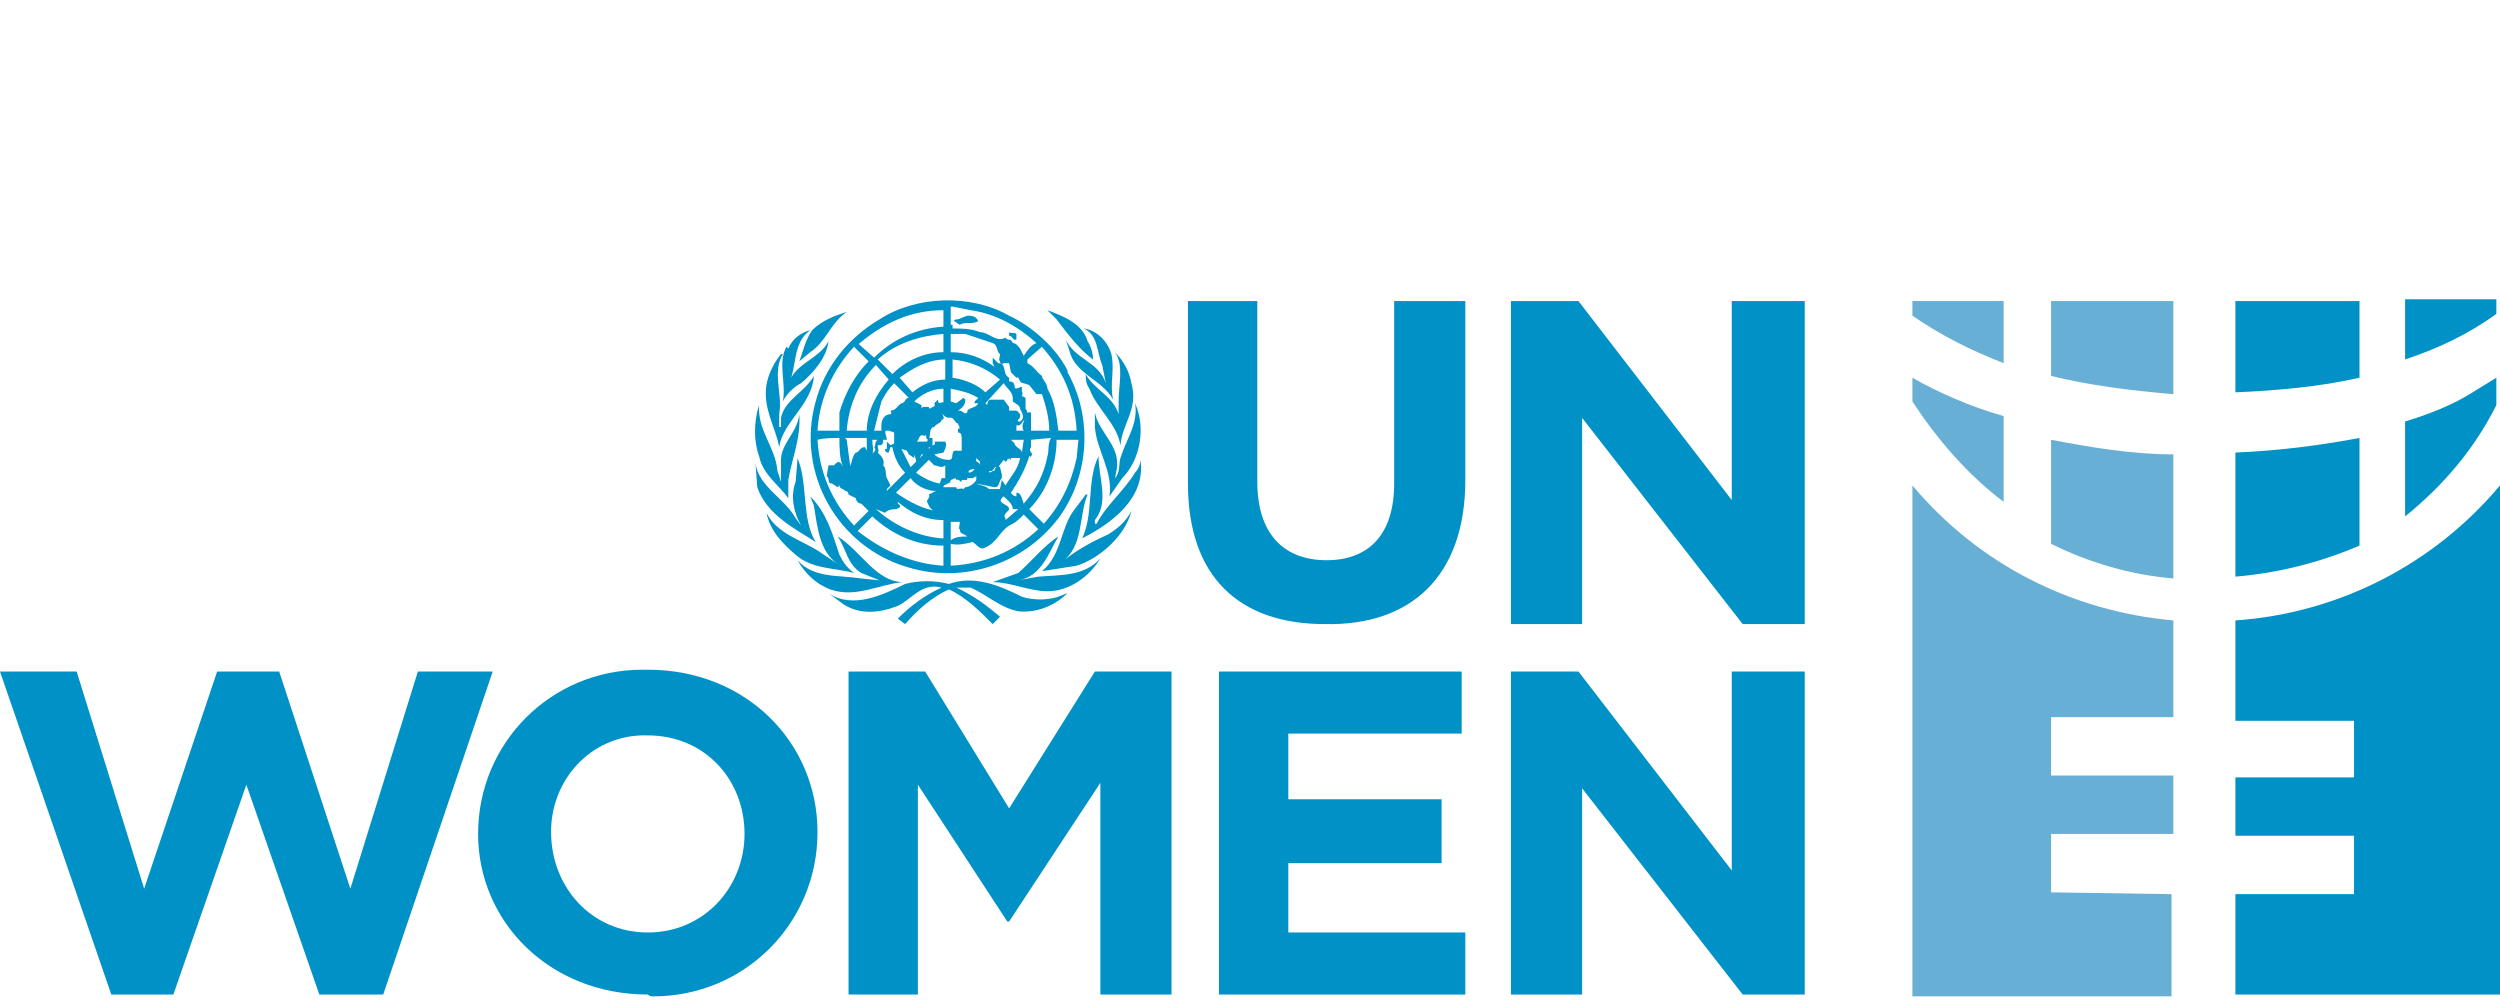 <?xml version="1.0" encoding="utf-8"?>
<!-- Generator: Adobe Illustrator 28.2.0, SVG Export Plug-In . SVG Version: 6.00 Build 0)  -->
<svg version="1.1" id="Layer_1" xmlns="http://www.w3.org/2000/svg" xmlns:xlink="http://www.w3.org/1999/xlink" x="0px" y="0px"
	 viewBox="0 0 137 55" style="enable-background:new 0 0 137 55;" xml:space="preserve">
<style type="text/css">
	.st0{fill:#0091C6;}
	.st1{fill:#68AFD5;}
</style>
<path class="st0" d="M72.6,34.2c-4.7,0-7.5-2.6-7.5-7.7v-10h3.8v9.9c0,2.8,1.4,4.3,3.8,4.3c2.3,0,3.7-1.4,3.7-4.2v-10h3.9v9.8
	C80.3,31.6,77.3,34.3,72.6,34.2 M95.5,34.2l-8.8-11.3v11.3h-3.9V16.5h3.7l8.4,10.9V16.5h4v17.7H95.5 M21,54.5h-3.5l-4-11.5l-4,11.5
	H6.1L0,36.8h4.2l3.7,11.9l4-11.9h3.4l3.9,11.9l3.7-11.9H27L21,54.5 M40.8,45.7c0-3-2.2-5.4-5.3-5.4c-2.9-0.1-5.2,2.2-5.3,5.1
	c0,0.1,0,0.1,0,0.2c0,3,2.2,5.5,5.3,5.5S40.8,48.6,40.8,45.7z M35.5,54.5c-5.4,0-9.3-4-9.3-8.8c0-5,4-9,9-9c0.1,0,0.2,0,0.3,0
	c5.4,0,9.3,4,9.3,8.9c0,5-4,9-9,9C35.7,54.6,35.6,54.6,35.5,54.5L35.5,54.5z M60.3,54.5V42.9l-5,7.6h-0.1L50.3,43v11.5h-3.8V36.8
	h4.2l4.6,7.5l4.7-7.5h4.2v17.7H60.3 M66.8,54.5V36.8h13.3v3.4h-9.5v3.6H79v3.5h-8.4v3.8h9.7v3.4H66.8 M95.5,54.5l-8.8-11.3v11.3
	h-3.9V36.8h3.7l8.4,10.9V36.8h4v17.7H95.5 M56,32.7c-1.2-0.6-2.6-1.2-4-0.7c-0.8-0.2-1.6-0.2-2.4,0c-1.2,0.6-2.9,1.4-4.2,0.5
	l0.8,0.6c0.9,0.6,2,0.5,3,0.1c0.7-0.3,1.3-1.3,2.4-1c-0.9,0.4-1.7,1-2.4,1.7l0.4,0.3c0.7-0.8,1.5-1.5,2.4-1.9
	c0.9,0.4,1.7,1.2,2.4,1.9l0.4-0.4c-0.7-0.6-1.5-1.2-2.4-1.6h0.8c0.9,0.4,1.6,1.1,2.6,1.3c1,0.1,2-0.3,2.7-1L58,32.7
	C57.4,32.9,56.6,32.9,56,32.7z M45.9,29.4c0.5,0.7,0.5,1.5,1.3,2l1,0.4l-1-0.1c-1.3-0.2-2.6,0-3.5-1c0.4,0.7,1,1.3,1.8,1.6
	c1.4,0.5,2.7-0.3,4-0.4C48,31.9,47.1,30.1,45.9,29.4z M58,29.4c-0.8,0.5-1.5,1.4-2.2,2l-1.4,0.5c1,0,2,0.5,3,0.5
	c1.2,0,2.3-0.8,2.9-1.8c-0.9,1-2.2,0.9-3.4,1l-1.1,0.2C57.1,31.6,57.5,30.2,58,29.4L58,29.4z M52,28.5l0.1,0.1v1
	c0.3-0.2,0.6-0.2,0.9-0.2c-0.2-0.2-0.4-0.1-0.4-0.4c-0.1,0,0-0.2,0-0.4h-0.5L52,28.5z M47.8,28.3L47,29.1c1.4,1.1,3,1.8,4.7,1.9
	v-1.1C50.2,29.9,48.9,29.3,47.8,28.3z M56.1,28.2c-0.2,0.2-0.4,0.4-0.6,0.5c-0.7,0.3-0.8,1-1.5,1.3c-0.3,0.2-0.5-0.2-0.7-0.3
	c-0.4,0.1-0.8,0.2-1.2,0.1V31c1.9-0.1,3.5-0.8,4.8-2L56.1,28.2z M49.2,27.6c0,0,0.2,0.1,0.1,0.2c-0.2,0.2-0.5,0-0.8,0.3L48,27.9
	c1,0.9,2.3,1.5,3.6,1.6h0.1v-1c-1,0-1.8-0.4-2.5-1L49.2,27.6z M49.1,27.4v0.1V27.4z M44.4,27.2l0.2,0.5c0.2,1.2,0.3,2.5,1.3,3.2
	L45,30.3c-1-0.7-2.4-1-3-2.2c0.2,1,0.9,1.7,1.6,2.3c0.9,0.8,2.1,0.7,3.2,1c-0.4-0.3-0.6-0.6-0.8-1C45.6,29.2,45.3,28.1,44.4,27.2z
	 M55,27.2c-0.5,0.4,0.3,0.4,0.3,0.7c0,0.1-0.4,0.3-0.2,0.5v0.1l0.7-0.6h-0.3C55.5,27.6,55.2,27.4,55,27.2z M59.5,27.1l-0.6,0.8
	c-0.8,1-0.7,2.5-1.8,3.4L59,31c1.3-0.4,2.7-1.7,3-3c-0.3,0.6-0.8,1-1.3,1.3c-0.9,0.4-1.8,0.9-2.5,1.5c1.2-0.9,0.9-2.5,1.4-3.7H59.5z
	 M49.9,26.2L49.1,27c0.7,0.5,1.5,0.9,2.2,1c-0.3,0-0.4-0.3-0.5-0.5c0-0.2,0.2-0.2,0.1-0.4l0.4-0.2h-0.2
	C50.6,26.8,50.2,26.6,49.9,26.2z M53.5,26.1l-0.2,0.1H53v0.1h-0.3c0,0.3-0.1-0.1-0.3,0c0-0.2-0.2,0-0.3,0c0,0,0,0.2-0.2,0.2
	c0,0.1-0.2,0-0.2,0.2h0.7c0,0.2,0.3,0,0.4,0.1l0.1-0.1c0.2,0,0.5-0.2,0.6-0.4C53.5,26.3,53.5,26.1,53.5,26.1z M53.1,25.9
	c0,0,0.2,0,0.3-0.2C53.2,25.7,53,25.8,53.1,25.9z M50.9,25.2l-0.7,0.7c0.4,0.3,0.8,0.5,1.3,0.6l0.1-0.3h0.2v-0.7
	c-0.2,0.2-0.4,0-0.6,0C51.2,25.5,50.9,25.2,50.9,25.2z M55.4,25.2c-0.2-0.2-0.2,0.1-0.3,0.1L55,25.2l-0.3,0.4
	c-0.3-0.1-0.2,0.3-0.5,0.2c0,0.2,0.2,0,0.2,0h0.1c0-0.2,0.2-0.3,0.3-0.2l0.1,0.4v0.2c-0.2,0.2-0.1,0.5-0.4,0.5l-1-0.2
	c0.2,0.1,0.5,0.1,0.7,0.3h0.6l0.1-0.5l0.2,0.3c0.3-0.5,0.7-0.9,0.8-1.5h-0.5L55.4,25.2z M43.7,25.2l-0.1,1.2
	c-0.3,0.8-0.1,1.7,0.3,2.4l-0.3-0.4c-0.6-1.1-2-1.7-2.2-3l0.1,1.3c0.5,1.5,2.1,2.3,3.2,3c-0.8-1.3-0.4-3.2-1-4.6V25.2z M53.5,25.2
	c-0.1,0.1,0.2,0.1,0.2,0.3v-0.2l-0.2-0.2V25.2z M60.2,25c-0.7,1.4-0.2,3.3-1,4.7l0.1-0.2c1.6-0.8,3.5-2.2,3.2-4.3
	c0,0.2-0.1,0.5-0.3,0.7c-0.6,1-1.6,1.8-2.1,2.8H60v-0.2C60.8,27.5,60.2,26.2,60.2,25z M50.5,24.9l-0.1,0.2l0.2-0.2H50.5z M49.4,24.6
	l0.5,1l0.3-0.3v-0.1l-0.1-0.3v0.2l-0.3-0.2l-0.1-0.2C49.7,24.7,49.4,24.6,49.4,24.6z M46.4,24.1l0.2,1.5v-0.1
	c0.1-0.2,0.1-0.5,0.3-0.7c0.2,0,0.2-0.3,0.5-0.3l0.1,0.2V24h-1.2L46.4,24.1z M44.8,24.1c0.1,1.8,0.8,3.4,2,4.7l0.8-0.8l-0.4-0.4
	c-0.2,0-0.3-0.2-0.3-0.3l-0.4-0.2c0,0,0-0.2-0.2-0.2c0-0.1-0.3-0.1-0.3-0.3l-0.1,0.1l-0.3-0.2c-0.3,0-0.1-0.3-0.3-0.4l0.1-0.6h0.3
	l0.1-0.1c0.2-0.2,0.3,0,0.4,0.2C46,25.1,46,24.5,46,24C45.6,24,45.2,24,44.8,24.1L44.8,24.1z M47.8,24.1c0,0.3,0.1,0.5,0,0.8
	c0-0.1,0.3-0.2,0.1-0.4c0.1,0,0-0.3,0.2-0.4H47.8z M56.5,24.1v0.4c-0.2,0.3,0.2,0.3,0,0.5c0,0.1,0,0-0.1,0c-0.2,0.7-0.6,1.4-1,2
	c0,0,0.1,0.2,0.3,0.2V27c0.3,0,0.3,0.4,0.4,0.6c0.7-0.8,1.1-1.6,1.3-2.6c0.1-0.3,0-0.7,0.2-1L56.5,24.1L56.5,24.1z M57.9,24.1
	c0,1.5-0.6,2.9-1.5,3.8l0.8,0.8c0.9-1,1.5-2.2,1.8-3.6l0.1-1L57.9,24.1L57.9,24.1z M55.4,24.1l0.2,0.2c0,0.2,0.4,0.3,0.4,0.5
	l0.1-0.7H55.4z M48.6,23.6c-0.2,0,0,0.3,0,0.5h-0.2c0,0.3-0.1,0.3-0.3,0.3c0,0.2,0.1,0.3,0,0.4c0.2,0.2,0.4,0.4,0.3,0.7
	c0.2,0.2,0.1,0.5,0.2,0.7l0.2,0.4l-0.2,0.2v0.1l1-1c-0.4-0.4-0.6-0.9-0.7-1.4h-0.1l-0.1,0.3c-0.1,0-0.2,0-0.2-0.2h0.1v-0.4l0.2,0.2
	l0.2-0.1v-0.6l-0.3-0.1H48.6z M51.6,22.6c0.1,0.2,0.2,0.4,0,0.4c0,0.2-0.3,0.2-0.4,0.4c-0.3,0-0.2,0.5-0.3,0.7
	c-0.2,0-0.1-0.2-0.2-0.3v0.1c-0.4-0.2-0.3,0.3-0.5,0.3h0.6l0.1-0.2h0.2v0.3c0,0,0,0.3-0.2,0.2v0.1l0.2-0.2c0.1,0,0.2-0.1,0.1-0.2
	h0.6c0.1,0.2,0,0.3,0,0.4l-0.1,0.2l-0.5,0.1c0.2,0.2,0.5,0.3,0.8,0.3s0.1-0.4,0.3-0.5h0.4V24c0-0.1,0-0.3-0.2-0.3v-0.2
	c0.2,0,0-0.2,0-0.3c-0.2,0-0.2-0.4-0.5-0.3C51.9,22.9,51.7,22.8,51.6,22.6l0.3,0L51.6,22.6L51.6,22.6z M41.6,22.2
	c-0.3,0.9-0.3,2,0,2.8c0.2,1,1.1,1.6,1.6,2.3v-1c0.2-1.2,0.7-2.3,0.6-3.6c-0.1,1-1,1.6-1,2.5v1.2l-0.2-0.6
	C42.5,24.5,41.5,23.6,41.6,22.2z M62.2,22.1c0.2,1.1-0.5,2-0.8,3c-0.1,0.3,0,0.8-0.3,1.1l0.1-0.5c0.2-1.3-1-2-1.2-3.1v0.8
	c0.1,1.3,1,2.4,0.8,3.8l0.7-1C62.5,25.2,62.8,23.4,62.2,22.1z M51.7,21.3c-0.6,0-1.2,0.3-1.6,0.7l0.4,0.2v0.1c0,0.2,0,0,0.1,0h0.3
	c0,0.2,0.2,0,0.2,0s0.2,0,0.1-0.2l0.2-0.2c0,0.4,0.3,0,0.3,0.2V21.3z M52.1,21.3V22l0.3,0.1l0.4-0.3l0.1,0.1c0,0.4-0.3,0.5-0.5,0.7
	c0.3-0.3,0.4,0.2,0.6,0c0-0.3,0.5-0.2,0.6-0.5h-0.2c0-0.2,0.2-0.2,0.2-0.3C53.1,21.5,52.6,21.4,52.1,21.3z M49,21
	c-0.3,0.3-0.5,0.6-0.7,1l-0.4,1.6h0.4v-0.3c0-0.2,0.1-0.6,0.5-0.6c0.1,0,0-0.2,0-0.2c0.3,0,0.4-0.3,0.6-0.4c0.2,0,0.2-0.3,0.4-0.3
	L49,21z M55,21l-1,1.1l0.1,0.1c0,0,0-0.3,0.2-0.3H55l0.3,0.4v0.2h0.3c0.2,0,0.2,0.1,0.3,0.2v0.1c0,0.2-0.2,0.2-0.1,0.3h0.1
	c0.3-0.2,0.1-0.5,0-0.7c0-0.2-0.3-0.3-0.4-0.4v-0.2C55.5,21.5,55.2,21.3,55,21L55,21z M48,20c-1,1-1.5,2.3-1.6,3.6h1.1
	c0-1,0.5-2,1.2-2.8L48,20L48,20z M52.2,19.7v1c0.7,0.1,1.4,0.4,1.8,0.8l0.8-0.7C54.1,20.2,53.2,19.8,52.2,19.7L52.2,19.7z
	 M51.8,19.7c-1,0-1.8,0.5-2.5,1l0.7,0.8c0.5-0.4,1.1-0.7,1.8-0.7V19.7z M42.8,19.4c-0.4,0.5-0.7,1.1-0.8,1.7
	c-0.2,1.3,0.5,2.3,0.7,3.4c0.2-1.4,1.8-2.3,1.9-3.9c-0.5,0.9-1.6,1.3-1.8,2.3v0.5h-0.1v-0.7c0.2-1.1-0.4-2.3,0.2-3.3L42.8,19.4z
	 M61.1,19.3c0.5,0.7,0.2,1.8,0.2,2.7v1.2v-0.5c-0.3-1-1.4-1.4-1.8-2.2c0,0.3,0,0.5,0.2,0.8c0.4,1.1,1.5,1.9,1.7,3.1
	c0.1-1.2,1-2,0.6-3.4C61.9,20.4,61.6,19.8,61.1,19.3z M46.8,19c-1.2,1.3-1.9,2.9-2,4.6H46v-1c0.3-1,0.8-2,1.6-2.8L46.8,19z M57.1,19
	l-0.8,0.7v0.2c0.4,0.2,0.5,0.5,0.8,0.7c0,0.2,0.3,0.4,0.3,0.7c0.4,0.7,0.5,1.5,0.6,2.3h1c-0.1-1.9-0.8-3.4-2-4.7L57.1,19z
	 M48.1,19.7l0.8,0.8c0.7-0.7,1.7-1.2,2.8-1.2v-1C50.4,18.4,49.1,18.8,48.1,19.7z M55.3,18.2v0.2c0.2,0,0.2,0.3,0.4,0.2v-0.3
	C55.6,18.2,55.4,18.3,55.3,18.2L55.3,18.2z M52.1,18.2v1.1c0.9,0,1.7,0.3,2.4,0.8l-0.1-0.2v-0.3l0.3,0.3c0.5,0,0.2,0.6,0.6,0.8v0.2
	c0.2,0,0.3,0.1,0.3,0.3s0.3,0,0.4,0v0.3c0.1,0,0,0.1,0,0.2l0.2,0.1v0.6c0.2,0.2,0,0.4,0,0.6c-0.2,0-0.2,0.4-0.5,0.3v0.3h0.4
	c-0.2-0.3,0.1-0.6,0.2-1h0.2v1h1c0-0.7-0.2-1.4-0.4-2h-0.3l-0.4-0.5L56.1,21c-0.3,0-0.2-0.4-0.4-0.3l-0.3-0.3l-0.1-0.5H55
	c-0.1,0.1-0.2,0-0.2-0.1c-0.1-0.1,0-0.2,0-0.4c-0.2-0.1-0.1-0.5-0.4-0.6l-1.5-0.5h-0.8V18.2z M43.1,19c-0.5,0.9,0,2-0.2,3
	c0.2-0.4,0.6-0.8,1-1c0.7-0.6,1.4-1.4,1.5-2.3c-0.5,1-1.9,1.2-2.2,2.4c0.5-1,0.2-2.3,1.2-3c-0.5,0.1-1,0.5-1.2,1L43.1,19z M59.4,18
	c0.8,0.4,0.7,1.3,1,2l0.2,1c-0.4-1.2-1.7-1.3-2.2-2.4l0.2,0.6c0.3,1.3,1.8,1.6,2.4,2.7c-0.2-0.8,0.1-1.7-0.1-2.5
	C60.7,18.7,60.1,18.1,59.4,18L59.4,18z M53,17.3l-0.5,0.2c0,0-0.3,0-0.2,0.1l0.3,0.2c0.3-0.2,0.7,0,1-0.2
	C53.5,17.3,53.2,17.3,53,17.3z M46.4,17.1c-0.7,0.2-1.4,0.5-1.9,1c-0.4,0.6-0.5,1.2-0.7,1.7l0.6-0.5C45.3,18.7,45.5,17.7,46.4,17.1z
	 M57.4,17l0.5,0.5c0.6,0.8,1.3,1.7,2,2.2c0-0.3-0.1-0.7-0.3-1C59.3,17.7,58.2,17.3,57.4,17z M47,18.8l0.9,0.8c1-1,2.3-1.6,3.8-1.7
	V17c-1.8,0-3.3,0.7-4.7,1.9V18.8z M52.1,16.8v1h0.1V18c0.5,0,1,0,1.5,0.2c0.5,0,0.9,0.6,1.4,0.3c0.1,0.2,0.3,0,0.4,0.3
	c0.2,0,0.3,0.2,0.4,0.3l0.2,0.4c0.2-0.3,0.4-0.6,0.7-0.7c-1-0.9-2.2-1.6-3.6-1.8l-1-0.2H52.1z M58.5,20.4c1.4,2.5,1.2,5.7-0.5,8
	c-1.9,2.5-5.2,3.6-8.2,2.7c-3.9-1.1-6.2-5.2-5.1-9.1c0.5-1.9,1.8-3.5,3.5-4.5c2-1.3,5-1.4,7.1-0.2c1.3,0.6,2.6,1.8,3.2,3V20.4z
	 M122.5,21.5c2.3-0.1,4.6-0.3,6.8-0.8v-4.2h-6.8V21.5 M135.5,21.5c-1.1,0.7-2.4,1.2-3.7,1.6v5.2c2.1-1.7,3.8-3.7,5-6.1v-1.5
	L135.5,21.5 M129.3,29.9V24c-2.1,0.4-4.4,0.7-6.8,0.8v6.8C124.9,31.4,127.2,30.8,129.3,29.9 M131.8,16.4v3.3c1.8-0.6,3.5-1.4,5-2.5
	v-0.8H131.8"/>
<path class="st1" d="M119.1,16.5h-6.7v4.1c2,0.5,4.3,0.8,6.7,1v-5.2 M109.8,19.7v-3.2h-5v0.8c1.6,1.1,3.2,1.9,5,2.6 M119.1,24.9
	c-2.3,0-4.6-0.4-6.7-0.8v5.7c2,1,4.3,1.7,6.7,1.9V24.9 M109.8,27.5v-4.7c-1.8-0.5-3.6-1.3-5-2.1V22C106.1,24,107.8,26,109.8,27.5
	 M112.4,48.9v-3.2h6.7v-3.2h-6.7v-3.2h6.7V34c-5.6-0.5-10.7-3.1-14.3-7.4v28H119V49L112.4,48.9"/>
<path class="st0" d="M122.5,34v5.5h6.5v3.1h-6.5v3.2h6.5V49h-6.5v5.5H137V26.6C133.4,30.9,128.2,33.6,122.5,34"/>
</svg>
